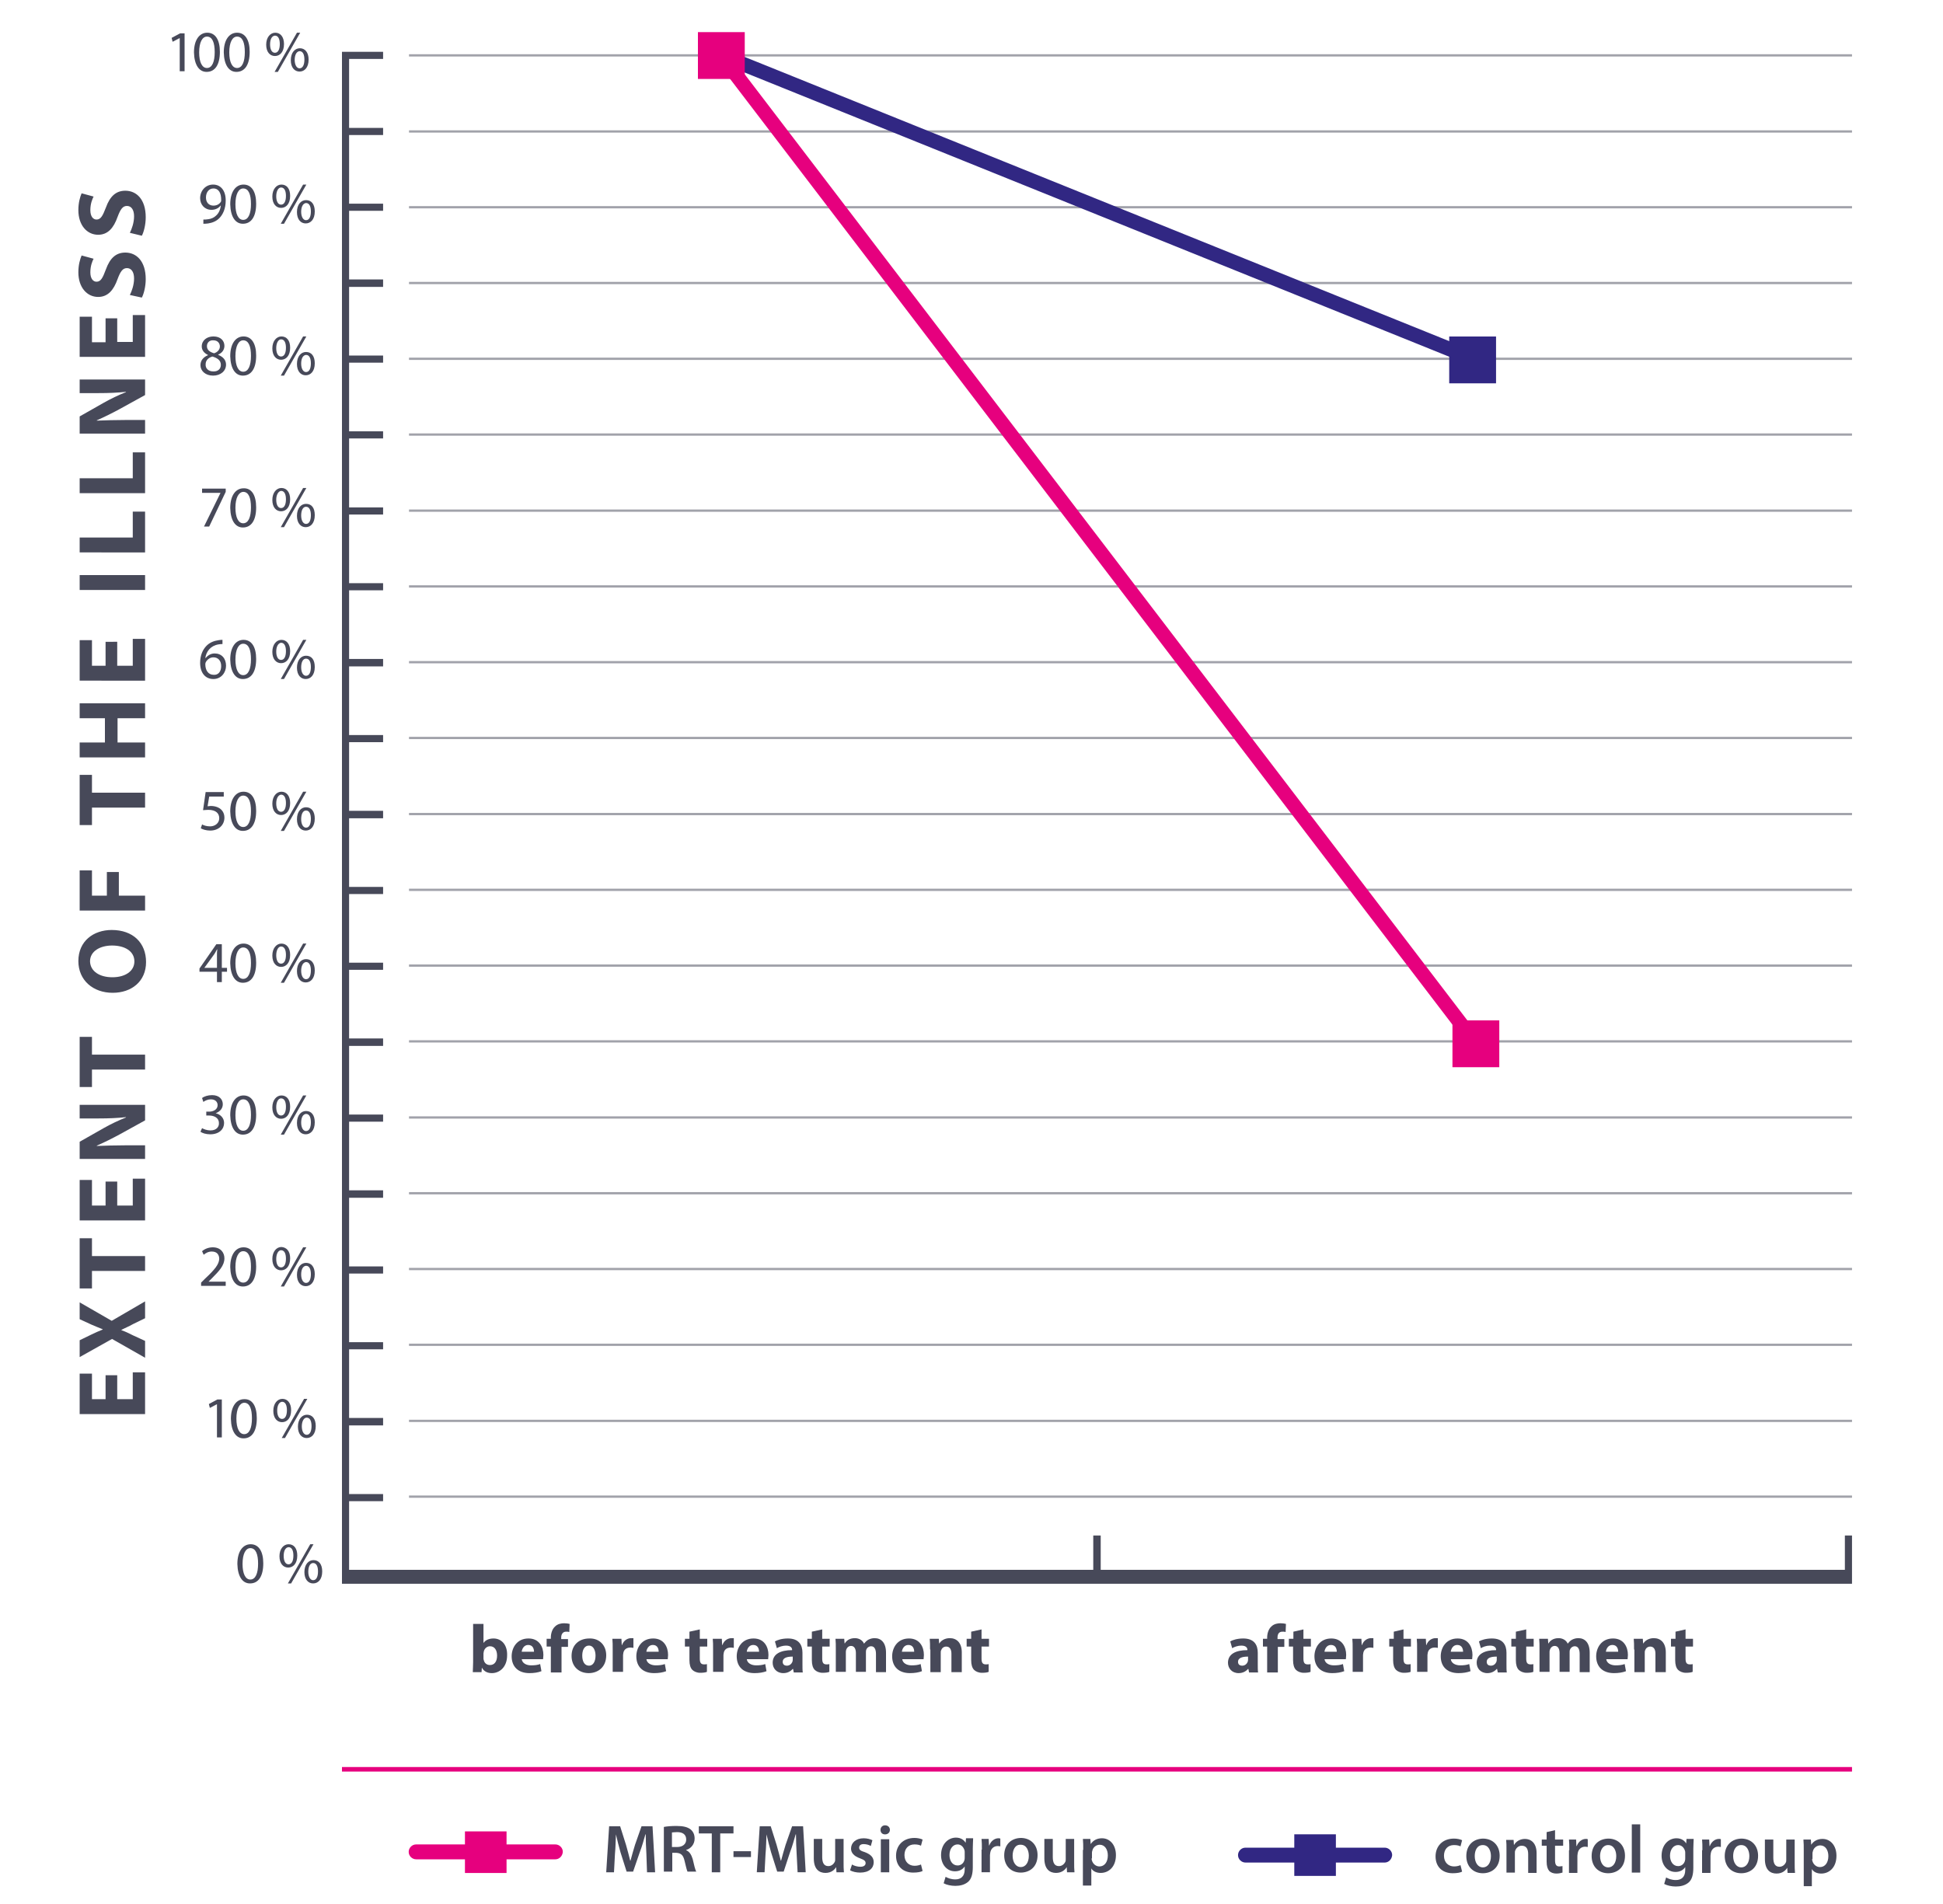 <?xml version="1.0" encoding="utf-8"?>
<!-- Generator: Adobe Illustrator 19.0.0, SVG Export Plug-In . SVG Version: 6.00 Build 0)  -->
<svg version="1.1" id="Ebene_1" xmlns="http://www.w3.org/2000/svg" xmlns:xlink="http://www.w3.org/1999/xlink" x="0px" y="0px"
	 viewBox="0 0 600 588" enable-background="new 0 0 600 588" xml:space="preserve">
<line opacity="0.51" fill="none" stroke="#474959" stroke-width="0.703" x1="126.3" y1="17.1" x2="571.9" y2="17.1"/>
<line opacity="0.51" fill="none" stroke="#474959" stroke-width="0.703" x1="126.3" y1="40.6" x2="571.9" y2="40.6"/>
<line opacity="0.51" fill="none" stroke="#474959" stroke-width="0.703" x1="126.3" y1="64" x2="571.9" y2="64"/>
<line opacity="0.51" fill="none" stroke="#474959" stroke-width="0.703" x1="126.3" y1="87.4" x2="571.9" y2="87.4"/>
<line opacity="0.51" fill="none" stroke="#474959" stroke-width="0.703" x1="126.3" y1="110.8" x2="571.9" y2="110.8"/>
<line opacity="0.51" fill="none" stroke="#474959" stroke-width="0.703" x1="126.3" y1="134.2" x2="571.9" y2="134.2"/>
<line opacity="0.51" fill="none" stroke="#474959" stroke-width="0.703" x1="126.3" y1="157.7" x2="571.9" y2="157.7"/>
<line opacity="0.51" fill="none" stroke="#474959" stroke-width="0.703" x1="126.3" y1="181.1" x2="571.9" y2="181.1"/>
<line opacity="0.51" fill="none" stroke="#474959" stroke-width="0.703" x1="126.3" y1="204.5" x2="571.9" y2="204.5"/>
<line opacity="0.51" fill="none" stroke="#474959" stroke-width="0.703" x1="126.3" y1="227.9" x2="571.9" y2="227.9"/>
<line opacity="0.51" fill="none" stroke="#474959" stroke-width="0.703" x1="126.3" y1="251.4" x2="571.9" y2="251.4"/>
<line opacity="0.51" fill="none" stroke="#474959" stroke-width="0.703" x1="126.3" y1="274.8" x2="571.9" y2="274.8"/>
<line opacity="0.51" fill="none" stroke="#474959" stroke-width="0.703" x1="126.3" y1="298.2" x2="571.9" y2="298.2"/>
<line opacity="0.51" fill="none" stroke="#474959" stroke-width="0.703" x1="126.3" y1="321.6" x2="571.9" y2="321.6"/>
<line opacity="0.51" fill="none" stroke="#474959" stroke-width="0.703" x1="126.3" y1="345.1" x2="571.9" y2="345.1"/>
<line opacity="0.51" fill="none" stroke="#474959" stroke-width="0.703" x1="126.3" y1="368.5" x2="571.9" y2="368.5"/>
<line opacity="0.51" fill="none" stroke="#474959" stroke-width="0.703" x1="126.3" y1="391.9" x2="571.9" y2="391.9"/>
<line opacity="0.51" fill="none" stroke="#474959" stroke-width="0.703" x1="126.3" y1="415.3" x2="571.9" y2="415.3"/>
<line opacity="0.51" fill="none" stroke="#474959" stroke-width="0.703" x1="126.3" y1="438.8" x2="571.9" y2="438.8"/>
<line opacity="0.51" fill="none" stroke="#474959" stroke-width="0.703" x1="126.3" y1="462.2" x2="571.9" y2="462.2"/>
<g>
	<g>
		<path fill="#474959" d="M199.6,572.4c-0.1-1.8-0.2-4-0.2-5.9h-0.1c-0.5,1.7-1,3.6-1.7,5.4l-2.1,6.1h-2l-1.9-6
			c-0.5-1.8-1-3.7-1.4-5.5h0c-0.1,1.8-0.1,4.1-0.3,6l-0.3,5.7h-2.4l0.9-14.2h3.4l1.8,5.7c0.5,1.7,0.9,3.3,1.3,4.9h0.1
			c0.4-1.5,0.9-3.3,1.4-4.9l2-5.7h3.4l0.8,14.2h-2.5L199.6,572.4z"/>
		<path fill="#474959" d="M205,564.2c1-0.2,2.4-0.3,3.9-0.3c2,0,3.4,0.3,4.4,1.1c0.8,0.7,1.2,1.6,1.2,2.8c0,1.8-1.2,3.1-2.6,3.5v0.1
			c1,0.4,1.6,1.4,2,2.7c0.4,1.8,0.8,3.4,1.1,3.9h-2.7c-0.2-0.4-0.5-1.6-0.9-3.3c-0.4-1.8-1.1-2.4-2.5-2.5h-1.3v5.8H205V564.2z
			 M207.6,570.4h1.5c1.7,0,2.8-0.9,2.8-2.3c0-1.6-1.1-2.3-2.8-2.3c-0.8,0-1.3,0.1-1.6,0.1V570.4z"/>
		<path fill="#474959" d="M219.8,566.2h-4V564h10.7v2.2h-4.1v12h-2.6V566.2z"/>
		<path fill="#474959" d="M231.9,571.7v1.8h-5.4v-1.8H231.9z"/>
		<path fill="#474959" d="M246,572.4c-0.1-1.8-0.2-4-0.2-5.9h-0.1c-0.5,1.7-1,3.6-1.7,5.4L242,578h-2l-1.9-6c-0.5-1.8-1-3.7-1.4-5.5
			h0c-0.1,1.8-0.1,4.1-0.3,6l-0.3,5.7h-2.4l0.9-14.2h3.4l1.8,5.7c0.5,1.7,0.9,3.3,1.3,4.9h0.1c0.4-1.5,0.9-3.3,1.4-4.9l2-5.7h3.4
			l0.8,14.2h-2.5L246,572.4z"/>
		<path fill="#474959" d="M260.5,575.1c0,1.2,0,2.2,0.1,3.1h-2.3l-0.1-1.6h0c-0.4,0.7-1.4,1.8-3.3,1.8c-1.9,0-3.6-1.1-3.6-4.5v-6
			h2.6v5.6c0,1.7,0.5,2.8,1.9,2.8c1,0,1.7-0.7,2-1.4c0.1-0.2,0.1-0.5,0.1-0.8v-6.2h2.6V575.1z"/>
		<path fill="#474959" d="M263.1,575.8c0.6,0.4,1.7,0.7,2.6,0.7c1.1,0,1.6-0.5,1.6-1.1c0-0.7-0.4-1-1.7-1.5c-2-0.7-2.8-1.8-2.8-3
			c0-1.8,1.5-3.2,3.9-3.2c1.1,0,2.1,0.3,2.7,0.6l-0.5,1.8c-0.4-0.3-1.3-0.6-2.2-0.6c-0.9,0-1.4,0.4-1.4,1.1c0,0.7,0.5,1,1.8,1.4
			c1.8,0.7,2.7,1.6,2.7,3.1c0,1.8-1.4,3.2-4.2,3.2c-1.2,0-2.4-0.3-3.1-0.7L263.1,575.8z"/>
		<path fill="#474959" d="M274.8,565.1c0,0.8-0.6,1.4-1.5,1.4c-0.9,0-1.4-0.6-1.4-1.4c0-0.8,0.6-1.4,1.4-1.4
			C274.2,563.7,274.8,564.3,274.8,565.1z M272,578.2v-10.2h2.6v10.2H272z"/>
		<path fill="#474959" d="M284.9,577.8c-0.5,0.3-1.6,0.5-2.9,0.5c-3.2,0-5.3-2-5.3-5.2c0-3.1,2.1-5.5,5.7-5.5c0.9,0,1.9,0.2,2.5,0.5
			l-0.5,1.9c-0.4-0.2-1-0.4-2-0.4c-2,0-3.1,1.4-3.1,3.3c0,2.1,1.4,3.3,3.1,3.3c0.9,0,1.5-0.2,2-0.4L284.9,577.8z"/>
		<path fill="#474959" d="M300.5,567.9c0,0.7-0.1,1.5-0.1,2.9v5.8c0,2.1-0.4,3.7-1.5,4.6c-1.1,0.9-2.5,1.2-3.9,1.2
			c-1.3,0-2.7-0.3-3.6-0.8l0.6-2c0.7,0.4,1.7,0.8,3,0.8c1.7,0,2.9-0.9,2.9-3.1v-0.9h0c-0.6,0.9-1.6,1.5-3,1.5c-2.5,0-4.3-2.1-4.3-5
			c0-3.4,2.2-5.4,4.6-5.4c1.6,0,2.5,0.8,3,1.6h0l0.1-1.4H300.5z M297.9,572c0-0.2,0-0.5-0.1-0.7c-0.3-0.9-1-1.7-2.1-1.7
			c-1.4,0-2.5,1.3-2.5,3.3c0,1.7,0.9,3.2,2.5,3.2c1,0,1.8-0.6,2.1-1.6c0.1-0.3,0.1-0.6,0.1-0.9V572z"/>
		<path fill="#474959" d="M303.2,571.2c0-1.4,0-2.4-0.1-3.3h2.2l0.1,2h0.1c0.5-1.4,1.7-2.2,2.8-2.2c0.3,0,0.4,0,0.6,0.1v2.4
			c-0.2,0-0.4-0.1-0.8-0.1c-1.2,0-2.1,0.8-2.3,2c0,0.2-0.1,0.5-0.1,0.8v5.3h-2.6V571.2z"/>
		<path fill="#474959" d="M320.4,572.9c0,3.8-2.6,5.4-5.2,5.4c-2.9,0-5.1-2-5.1-5.3c0-3.4,2.2-5.4,5.3-5.4
			C318.4,567.7,320.4,569.8,320.4,572.9z M312.7,573.1c0,2,1,3.5,2.5,3.5c1.5,0,2.5-1.4,2.5-3.5c0-1.6-0.7-3.4-2.5-3.4
			C313.4,569.6,312.7,571.4,312.7,573.1z"/>
		<path fill="#474959" d="M331.7,575.1c0,1.2,0,2.2,0.1,3.1h-2.3l-0.1-1.6h0c-0.4,0.7-1.4,1.8-3.3,1.8c-1.9,0-3.6-1.1-3.6-4.5v-6
			h2.6v5.6c0,1.7,0.5,2.8,1.9,2.8c1,0,1.7-0.7,2-1.4c0.1-0.2,0.1-0.5,0.1-0.8v-6.2h2.6V575.1z"/>
		<path fill="#474959" d="M334.5,571.3c0-1.3,0-2.4-0.1-3.4h2.3l0.1,1.6h0c0.8-1.2,2-1.8,3.5-1.8c2.4,0,4.3,2,4.3,5.2
			c0,3.7-2.3,5.5-4.7,5.5c-1.3,0-2.4-0.5-2.9-1.4h0v5.3h-2.6V571.3z M337.1,573.9c0,0.3,0,0.5,0.1,0.7c0.3,1,1.2,1.8,2.3,1.8
			c1.6,0,2.6-1.4,2.6-3.4c0-1.8-0.9-3.3-2.5-3.3c-1.1,0-2.1,0.8-2.3,1.9c-0.1,0.2-0.1,0.4-0.1,0.7V573.9z"/>
	</g>
	<g>
		<line fill="#E30613" x1="128.3" y1="572" x2="171.3" y2="572"/>
		<path fill="#E6007E" d="M171.5,574.2h-43c-1.2,0-2.3-1-2.3-2.3c0-1.2,1-2.3,2.3-2.3h43c1.2,0,2.3,1,2.3,2.3
			C173.7,573.2,172.7,574.2,171.5,574.2z"/>
		<rect x="144.6" y="566.6" fill="#E6007E" stroke="#E6007E" stroke-width="2.045" width="10.8" height="10.8"/>
	</g>
</g>
<g>
	<g>
		<path fill="#474959" d="M451.5,578c-0.5,0.3-1.6,0.5-2.9,0.5c-3.2,0-5.3-2-5.3-5.2c0-3.1,2.1-5.5,5.7-5.5c0.9,0,1.9,0.2,2.5,0.5
			l-0.5,1.9c-0.4-0.2-1-0.4-2-0.4c-2,0-3.1,1.4-3.1,3.3c0,2.1,1.4,3.3,3.1,3.3c0.9,0,1.5-0.2,2-0.4L451.5,578z"/>
		<path fill="#474959" d="M463.1,573.1c0,3.8-2.6,5.4-5.2,5.4c-2.9,0-5.1-2-5.1-5.3c0-3.4,2.2-5.4,5.3-5.4
			C461.1,567.9,463.1,570,463.1,573.1z M455.4,573.2c0,2,1,3.5,2.5,3.5c1.5,0,2.5-1.4,2.5-3.5c0-1.6-0.7-3.4-2.5-3.4
			C456.1,569.8,455.4,571.5,455.4,573.2z"/>
		<path fill="#474959" d="M465.2,571.2c0-1.2,0-2.2-0.1-3h2.3l0.1,1.5h0.1c0.4-0.8,1.6-1.8,3.3-1.8c1.8,0,3.6,1.2,3.6,4.4v6.1h-2.6
			v-5.8c0-1.5-0.5-2.6-2-2.6c-1,0-1.7,0.7-2,1.5c-0.1,0.2-0.1,0.5-0.1,0.8v6h-2.6V571.2z"/>
		<path fill="#474959" d="M480.2,565.2v2.9h2.5v1.9h-2.5v4.5c0,1.2,0.3,1.9,1.3,1.9c0.4,0,0.8-0.1,1-0.1l0,2c-0.4,0.1-1,0.3-1.9,0.3
			c-0.9,0-1.7-0.3-2.2-0.8c-0.5-0.6-0.8-1.5-0.8-2.9V570h-1.5v-1.9h1.5v-2.3L480.2,565.2z"/>
		<path fill="#474959" d="M484.6,571.4c0-1.4,0-2.4-0.1-3.3h2.2l0.1,2h0.1c0.5-1.4,1.7-2.2,2.8-2.2c0.3,0,0.4,0,0.6,0.1v2.4
			c-0.2,0-0.4-0.1-0.8-0.1c-1.2,0-2.1,0.8-2.3,2c0,0.2-0.1,0.5-0.1,0.8v5.3h-2.6V571.4z"/>
		<path fill="#474959" d="M501.8,573.1c0,3.8-2.6,5.4-5.2,5.4c-2.9,0-5.1-2-5.1-5.3c0-3.4,2.2-5.4,5.3-5.4
			C499.8,567.9,501.8,570,501.8,573.1z M494.1,573.2c0,2,1,3.5,2.5,3.5c1.5,0,2.5-1.4,2.5-3.5c0-1.6-0.7-3.4-2.5-3.4
			C494.9,569.8,494.1,571.5,494.1,573.2z"/>
		<path fill="#474959" d="M503.9,563.4h2.6v14.9h-2.6V563.4z"/>
		<path fill="#474959" d="M523,568.1c0,0.7-0.1,1.5-0.1,2.9v5.8c0,2.1-0.4,3.7-1.5,4.6c-1.1,0.9-2.5,1.2-3.9,1.2
			c-1.3,0-2.7-0.3-3.6-0.8l0.6-2c0.7,0.4,1.7,0.8,3,0.8c1.7,0,2.9-0.9,2.9-3.1v-0.9h0c-0.6,0.9-1.6,1.5-3,1.5c-2.5,0-4.3-2.1-4.3-5
			c0-3.4,2.2-5.4,4.6-5.4c1.6,0,2.5,0.8,3,1.6h0l0.1-1.4H523z M520.4,572.2c0-0.2,0-0.5-0.1-0.7c-0.3-0.9-1-1.7-2.1-1.7
			c-1.4,0-2.5,1.3-2.5,3.3c0,1.7,0.9,3.2,2.5,3.2c1,0,1.8-0.6,2.1-1.6c0.1-0.3,0.1-0.6,0.1-0.9V572.2z"/>
		<path fill="#474959" d="M525.7,571.4c0-1.4,0-2.4-0.1-3.3h2.2l0.1,2h0.1c0.5-1.4,1.7-2.2,2.8-2.2c0.3,0,0.4,0,0.6,0.1v2.4
			c-0.2,0-0.4-0.1-0.8-0.1c-1.2,0-2.1,0.8-2.3,2c0,0.2-0.1,0.5-0.1,0.8v5.3h-2.6V571.4z"/>
		<path fill="#474959" d="M542.9,573.1c0,3.8-2.6,5.4-5.2,5.4c-2.9,0-5.1-2-5.1-5.3c0-3.4,2.2-5.4,5.3-5.4
			C540.9,567.9,542.9,570,542.9,573.1z M535.2,573.2c0,2,1,3.5,2.5,3.5c1.5,0,2.5-1.4,2.5-3.5c0-1.6-0.7-3.4-2.5-3.4
			C535.9,569.8,535.2,571.5,535.2,573.2z"/>
		<path fill="#474959" d="M554.2,575.3c0,1.2,0,2.2,0.1,3.1H552l-0.1-1.6h0c-0.4,0.7-1.4,1.8-3.3,1.8c-1.9,0-3.6-1.1-3.6-4.5v-6h2.6
			v5.6c0,1.7,0.5,2.8,1.9,2.8c1,0,1.7-0.7,2-1.4c0.1-0.2,0.1-0.5,0.1-0.8v-6.2h2.6V575.3z"/>
		<path fill="#474959" d="M557,571.5c0-1.3,0-2.4-0.1-3.4h2.3l0.1,1.6h0c0.8-1.2,2-1.8,3.5-1.8c2.4,0,4.3,2,4.3,5.2
			c0,3.7-2.3,5.5-4.7,5.5c-1.3,0-2.4-0.5-2.9-1.4h0v5.3H557V571.5z M559.6,574.1c0,0.3,0,0.5,0.1,0.7c0.3,1,1.2,1.8,2.3,1.8
			c1.6,0,2.6-1.4,2.6-3.4c0-1.8-0.9-3.3-2.5-3.3c-1.1,0-2.1,0.8-2.3,1.9c-0.1,0.2-0.1,0.4-0.1,0.7V574.1z"/>
	</g>
	<g>
		<line fill="#E30613" x1="384.4" y1="572.9" x2="427.4" y2="572.9"/>
		<path fill="#312783" d="M427.6,575.2h-43c-1.2,0-2.3-1-2.3-2.3c0-1.2,1-2.3,2.3-2.3h43c1.2,0,2.3,1,2.3,2.3
			C429.8,574.2,428.8,575.2,427.6,575.2z"/>
		<rect x="400.7" y="567.5" fill="#312783" stroke="#312783" stroke-width="2.045" width="10.8" height="10.8"/>
	</g>
</g>
<polygon fill="#474959" points="569.7,474.2 569.7,484.8 339.9,484.8 339.9,474.2 337.6,474.2 337.6,484.8 107.8,484.8 107.8,463.6 
	118.3,463.6 118.3,461.4 107.8,461.4 107.8,440.2 118.3,440.2 118.3,437.9 107.8,437.9 107.8,416.7 118.3,416.7 118.3,414.5 
	107.8,414.5 107.8,393.3 118.3,393.3 118.3,391.1 107.8,391.1 107.8,369.9 118.3,369.9 118.3,367.6 107.8,367.6 107.8,346.4 
	118.3,346.4 118.3,344.2 107.8,344.2 107.8,323 118.3,323 118.3,320.7 107.8,320.7 107.8,299.5 118.3,299.5 118.3,297.3 
	107.8,297.3 107.8,276.1 118.3,276.1 118.3,273.9 107.8,273.9 107.8,252.7 118.3,252.7 118.3,250.4 107.8,250.4 107.8,229.2 
	118.3,229.2 118.3,227 107.8,227 107.8,205.8 118.3,205.8 118.3,203.5 107.8,203.5 107.8,182.3 118.3,182.3 118.3,180.1 
	107.8,180.1 107.8,158.9 118.3,158.9 118.3,156.7 107.8,156.7 107.8,135.4 118.3,135.4 118.3,133.2 107.8,133.2 107.8,112 
	118.3,112 118.3,109.8 107.8,109.8 107.8,88.6 118.3,88.6 118.3,86.3 107.8,86.3 107.8,65.1 118.3,65.1 118.3,62.9 107.8,62.9 
	107.8,41.7 118.3,41.7 118.3,39.5 107.8,39.5 107.8,18.2 118.3,18.2 118.3,16 105.6,16 105.6,489.1 571.9,489.1 571.9,474.2 "/>
<path fill="none" stroke="#312783" stroke-width="4.462" stroke-linecap="round" d="M455.8,111.1l-233-94"/>
<g>
	<path fill="#474959" d="M81.3,482.8c0,4-1.5,6.2-4.1,6.2c-2.3,0-3.8-2.1-3.9-6c0-3.9,1.7-6.1,4.1-6.1
		C79.9,476.9,81.3,479.1,81.3,482.8z M74.9,483c0,3,0.9,4.8,2.4,4.8c1.6,0,2.4-1.9,2.4-4.9c0-2.9-0.7-4.8-2.4-4.8
		C75.9,478.1,74.9,479.8,74.9,483z"/>
	<path fill="#474959" d="M91.8,480.4c0,2.5-1.3,3.7-2.8,3.7c-1.5,0-2.7-1.2-2.7-3.5c0-2.3,1.3-3.7,2.8-3.7
		C90.8,476.9,91.8,478.2,91.8,480.4z M87.6,480.5c0,1.5,0.5,2.6,1.5,2.6c1,0,1.5-1.1,1.5-2.7c0-1.4-0.4-2.6-1.5-2.6
		C88.1,477.9,87.6,479,87.6,480.5z M88.9,489l6.9-12.1h1L89.9,489H88.9z M99.5,485.3c0,2.5-1.3,3.7-2.8,3.7c-1.5,0-2.7-1.2-2.7-3.5
		c0-2.4,1.3-3.7,2.8-3.7C98.4,481.8,99.5,483,99.5,485.3z M95.2,485.4c0,1.5,0.6,2.6,1.5,2.6c1,0,1.5-1.1,1.5-2.7
		c0-1.4-0.4-2.6-1.5-2.6C95.7,482.7,95.2,483.9,95.2,485.4z"/>
</g>
<g>
	<path fill="#474959" d="M66.9,433.7L66.9,433.7l-2.1,1.1l-0.3-1.2l2.6-1.4h1.4v11.7h-1.5V433.7z"/>
	<path fill="#474959" d="M79.3,438c0,4-1.5,6.2-4.1,6.2c-2.3,0-3.8-2.1-3.9-6c0-3.9,1.7-6.1,4.1-6.1C77.9,432,79.3,434.2,79.3,438z
		 M73,438.1c0,3,0.9,4.8,2.4,4.8c1.6,0,2.4-1.9,2.4-4.9c0-2.9-0.7-4.8-2.4-4.8C74,433.3,73,435,73,438.1z"/>
	<path fill="#474959" d="M89.9,435.5c0,2.5-1.3,3.7-2.8,3.7c-1.5,0-2.7-1.2-2.7-3.5c0-2.3,1.3-3.7,2.8-3.7
		C88.8,432,89.9,433.3,89.9,435.5z M85.6,435.6c0,1.5,0.5,2.6,1.5,2.6c1,0,1.5-1.1,1.5-2.7c0-1.4-0.4-2.6-1.5-2.6
		C86.1,433,85.6,434.2,85.6,435.6z M87,444.1l6.9-12.1h1L88,444.1H87z M97.5,440.4c0,2.5-1.3,3.7-2.8,3.7c-1.5,0-2.7-1.2-2.7-3.5
		c0-2.4,1.3-3.7,2.8-3.7C96.4,436.9,97.5,438.1,97.5,440.4z M93.2,440.5c0,1.5,0.6,2.6,1.5,2.6c1,0,1.5-1.1,1.5-2.7
		c0-1.4-0.4-2.6-1.5-2.6C93.8,437.8,93.2,439,93.2,440.5z"/>
</g>
<g>
	<path fill="#474959" d="M62.1,397.1v-1l1.2-1.2c3-2.8,4.3-4.4,4.4-6.1c0-1.2-0.6-2.3-2.3-2.3c-1.1,0-1.9,0.5-2.5,1l-0.5-1.1
		c0.8-0.7,2-1.2,3.3-1.2c2.5,0,3.6,1.7,3.6,3.4c0,2.2-1.6,3.9-4,6.3l-0.9,0.9v0h5.3v1.3H62.1z"/>
	<path fill="#474959" d="M79.1,391.1c0,4-1.5,6.2-4.1,6.2c-2.3,0-3.8-2.1-3.9-6c0-3.9,1.7-6.1,4.1-6.1
		C77.7,385.2,79.1,387.3,79.1,391.1z M72.7,391.3c0,3,0.9,4.8,2.4,4.8c1.6,0,2.4-1.9,2.4-4.9c0-2.9-0.7-4.8-2.4-4.8
		C73.7,386.4,72.7,388.1,72.7,391.3z"/>
	<path fill="#474959" d="M89.6,388.6c0,2.5-1.3,3.7-2.8,3.7c-1.5,0-2.7-1.2-2.7-3.5c0-2.3,1.3-3.7,2.8-3.7
		C88.5,385.2,89.6,386.4,89.6,388.6z M85.3,388.8c0,1.5,0.5,2.6,1.5,2.6c1,0,1.5-1.1,1.5-2.7c0-1.4-0.4-2.6-1.5-2.6
		C85.9,386.1,85.3,387.3,85.3,388.8z M86.7,397.3l6.9-12.1h1l-6.9,12.1H86.7z M97.2,393.5c0,2.5-1.3,3.7-2.8,3.7
		c-1.5,0-2.7-1.2-2.7-3.5c0-2.4,1.3-3.7,2.8-3.7C96.2,390,97.2,391.3,97.2,393.5z M93,393.6c0,1.5,0.6,2.6,1.5,2.6
		c1,0,1.5-1.1,1.5-2.7c0-1.4-0.4-2.6-1.5-2.6C93.5,391,93,392.1,93,393.6z"/>
</g>
<g>
	<path fill="#474959" d="M62.4,348.4c0.5,0.3,1.5,0.7,2.6,0.7c2,0,2.7-1.3,2.6-2.3c0-1.6-1.5-2.3-3-2.3h-0.9v-1.2h0.9
		c1.2,0,2.6-0.6,2.6-2c0-0.9-0.6-1.8-2.1-1.8c-0.9,0-1.8,0.4-2.3,0.8l-0.4-1.2c0.6-0.5,1.8-0.9,3.1-0.9c2.3,0,3.3,1.4,3.3,2.8
		c0,1.2-0.7,2.2-2.2,2.8v0c1.4,0.3,2.6,1.4,2.6,3c0,1.9-1.5,3.5-4.3,3.5c-1.3,0-2.5-0.4-3-0.8L62.4,348.4z"/>
	<path fill="#474959" d="M79.1,344.2c0,4-1.5,6.2-4.1,6.2c-2.3,0-3.8-2.1-3.9-6c0-3.9,1.7-6.1,4.1-6.1
		C77.7,338.3,79.1,340.5,79.1,344.2z M72.7,344.4c0,3,0.9,4.8,2.4,4.8c1.6,0,2.4-1.9,2.4-4.9c0-2.9-0.7-4.8-2.4-4.8
		C73.7,339.5,72.7,341.2,72.7,344.4z"/>
	<path fill="#474959" d="M89.6,341.8c0,2.5-1.3,3.7-2.8,3.7c-1.5,0-2.7-1.2-2.7-3.5c0-2.3,1.3-3.7,2.8-3.7
		C88.5,338.3,89.6,339.5,89.6,341.8z M85.3,341.9c0,1.5,0.5,2.6,1.5,2.6c1,0,1.5-1.1,1.5-2.7c0-1.4-0.4-2.6-1.5-2.6
		C85.9,339.2,85.3,340.4,85.3,341.9z M86.7,350.4l6.9-12.1h1l-6.9,12.1H86.7z M97.2,346.6c0,2.5-1.3,3.7-2.8,3.7
		c-1.5,0-2.7-1.2-2.7-3.5c0-2.4,1.3-3.7,2.8-3.7C96.2,343.1,97.2,344.4,97.2,346.6z M93,346.7c0,1.5,0.6,2.6,1.5,2.6
		c1,0,1.5-1.1,1.5-2.7c0-1.4-0.4-2.6-1.5-2.6C93.5,344.1,93,345.2,93,346.7z"/>
</g>
<g>
	<path fill="#474959" d="M67,303.3v-3.2h-5.4v-1l5.2-7.5h1.7v7.3h1.6v1.2h-1.6v3.2H67z M67,298.9V295c0-0.6,0-1.2,0.1-1.8H67
		c-0.4,0.7-0.6,1.2-1,1.7l-2.9,4v0H67z"/>
	<path fill="#474959" d="M79.1,297.3c0,4-1.5,6.2-4.1,6.2c-2.3,0-3.8-2.1-3.9-6c0-3.9,1.7-6.1,4.1-6.1
		C77.7,291.4,79.1,293.6,79.1,297.3z M72.7,297.5c0,3,0.9,4.8,2.4,4.8c1.6,0,2.4-1.9,2.4-4.9c0-2.9-0.7-4.8-2.4-4.8
		C73.7,292.6,72.7,294.3,72.7,297.5z"/>
	<path fill="#474959" d="M89.6,294.9c0,2.5-1.3,3.7-2.8,3.7c-1.5,0-2.7-1.2-2.7-3.5c0-2.3,1.3-3.7,2.8-3.7
		C88.5,291.4,89.6,292.7,89.6,294.9z M85.3,295c0,1.5,0.5,2.6,1.5,2.6c1,0,1.5-1.1,1.5-2.7c0-1.4-0.4-2.6-1.5-2.6
		C85.9,292.3,85.3,293.5,85.3,295z M86.7,303.5l6.9-12.1h1l-6.9,12.1H86.7z M97.2,299.7c0,2.5-1.3,3.7-2.8,3.7
		c-1.5,0-2.7-1.2-2.7-3.5c0-2.4,1.3-3.7,2.8-3.7C96.2,296.2,97.2,297.5,97.2,299.7z M93,299.8c0,1.5,0.6,2.6,1.5,2.6
		c1,0,1.5-1.1,1.5-2.7c0-1.4-0.4-2.6-1.5-2.6C93.5,297.2,93,298.4,93,299.8z"/>
</g>
<g>
	<path fill="#474959" d="M69.1,246h-4.5l-0.5,3c0.3,0,0.5-0.1,1-0.1c0.9,0,1.8,0.2,2.5,0.6c0.9,0.5,1.7,1.5,1.7,3c0,2.3-1.8,4-4.4,4
		c-1.3,0-2.4-0.4-2.9-0.7l0.4-1.2c0.5,0.3,1.4,0.6,2.5,0.6c1.5,0,2.8-1,2.8-2.5c0-1.5-1-2.6-3.4-2.6c-0.7,0-1.2,0.1-1.6,0.1l0.8-5.6
		h5.6V246z"/>
	<path fill="#474959" d="M79.1,250.4c0,4-1.5,6.2-4.1,6.2c-2.3,0-3.8-2.1-3.9-6c0-3.9,1.7-6.1,4.1-6.1
		C77.7,244.5,79.1,246.7,79.1,250.4z M72.7,250.6c0,3,0.9,4.8,2.4,4.8c1.6,0,2.4-1.9,2.4-4.9c0-2.9-0.7-4.8-2.4-4.8
		C73.7,245.7,72.7,247.4,72.7,250.6z"/>
	<path fill="#474959" d="M89.6,248c0,2.5-1.3,3.7-2.8,3.7c-1.5,0-2.7-1.2-2.7-3.5c0-2.3,1.3-3.7,2.8-3.7
		C88.5,244.5,89.6,245.8,89.6,248z M85.3,248.1c0,1.5,0.5,2.6,1.5,2.6c1,0,1.5-1.1,1.5-2.7c0-1.4-0.4-2.6-1.5-2.6
		C85.9,245.5,85.3,246.6,85.3,248.1z M86.7,256.6l6.9-12.1h1l-6.9,12.1H86.7z M97.2,252.8c0,2.5-1.3,3.7-2.8,3.7
		c-1.5,0-2.7-1.2-2.7-3.5c0-2.4,1.3-3.7,2.8-3.7C96.2,249.3,97.2,250.6,97.2,252.8z M93,253c0,1.5,0.6,2.6,1.5,2.6
		c1,0,1.5-1.1,1.5-2.7c0-1.4-0.4-2.6-1.5-2.6C93.5,250.3,93,251.5,93,253z"/>
</g>
<g>
	<path fill="#474959" d="M68.7,198.9c-0.3,0-0.7,0-1.2,0.1c-2.5,0.4-3.8,2.2-4.1,4.2h0.1c0.6-0.7,1.5-1.4,2.8-1.4
		c2.1,0,3.5,1.5,3.5,3.8c0,2.1-1.5,4.1-3.9,4.1c-2.5,0-4.1-1.9-4.1-5c0-2.3,0.8-4.1,2-5.3c1-1,2.3-1.5,3.7-1.7
		c0.5-0.1,0.9-0.1,1.2-0.1V198.9z M68.3,205.7c0-1.7-1-2.7-2.4-2.7c-1,0-1.8,0.6-2.3,1.4c-0.1,0.2-0.2,0.4-0.2,0.7
		c0,1.9,0.9,3.3,2.6,3.3C67.4,208.5,68.3,207.4,68.3,205.7z"/>
	<path fill="#474959" d="M79.1,203.5c0,4-1.5,6.2-4.1,6.2c-2.3,0-3.8-2.1-3.9-6c0-3.9,1.7-6.1,4.1-6.1
		C77.7,197.6,79.1,199.8,79.1,203.5z M72.7,203.7c0,3,0.9,4.8,2.4,4.8c1.6,0,2.4-1.9,2.4-4.9c0-2.9-0.7-4.8-2.4-4.8
		C73.7,198.8,72.7,200.5,72.7,203.7z"/>
	<path fill="#474959" d="M89.6,201.1c0,2.5-1.3,3.7-2.8,3.7c-1.5,0-2.7-1.2-2.7-3.5c0-2.3,1.3-3.7,2.8-3.7
		C88.5,197.6,89.6,198.9,89.6,201.1z M85.3,201.2c0,1.5,0.5,2.6,1.5,2.6c1,0,1.5-1.1,1.5-2.7c0-1.4-0.4-2.6-1.5-2.6
		C85.9,198.6,85.3,199.7,85.3,201.2z M86.7,209.7l6.9-12.1h1l-6.9,12.1H86.7z M97.2,206c0,2.5-1.3,3.7-2.8,3.7
		c-1.5,0-2.7-1.2-2.7-3.5c0-2.4,1.3-3.7,2.8-3.7C96.2,202.5,97.2,203.7,97.2,206z M93,206.1c0,1.5,0.6,2.6,1.5,2.6
		c1,0,1.5-1.1,1.5-2.7c0-1.4-0.4-2.6-1.5-2.6C93.5,203.4,93,204.6,93,206.1z"/>
</g>
<g>
	<path fill="#474959" d="M69.7,150.9v1l-5.1,10.7h-1.6l5.1-10.4v0h-5.7v-1.3H69.7z"/>
	<path fill="#474959" d="M79.1,156.7c0,4-1.5,6.2-4.1,6.2c-2.3,0-3.8-2.1-3.9-6c0-3.9,1.7-6.1,4.1-6.1
		C77.7,150.7,79.1,152.9,79.1,156.7z M72.7,156.8c0,3,0.9,4.8,2.4,4.8c1.6,0,2.4-1.9,2.4-4.9c0-2.9-0.7-4.8-2.4-4.8
		C73.7,152,72.7,153.7,72.7,156.8z"/>
	<path fill="#474959" d="M89.6,154.2c0,2.5-1.3,3.7-2.8,3.7c-1.5,0-2.7-1.2-2.7-3.5c0-2.3,1.3-3.7,2.8-3.7
		C88.5,150.7,89.6,152,89.6,154.2z M85.3,154.3c0,1.5,0.5,2.6,1.5,2.6c1,0,1.5-1.1,1.5-2.7c0-1.4-0.4-2.6-1.5-2.6
		C85.9,151.7,85.3,152.9,85.3,154.3z M86.7,162.8l6.9-12.1h1l-6.9,12.1H86.7z M97.2,159.1c0,2.5-1.3,3.7-2.8,3.7
		c-1.5,0-2.7-1.2-2.7-3.5c0-2.4,1.3-3.7,2.8-3.7C96.2,155.6,97.2,156.8,97.2,159.1z M93,159.2c0,1.5,0.6,2.6,1.5,2.6
		c1,0,1.5-1.1,1.5-2.7c0-1.4-0.4-2.6-1.5-2.6C93.5,156.5,93,157.7,93,159.2z"/>
</g>
<g>
	<path fill="#474959" d="M61.9,112.8c0-1.5,0.9-2.5,2.3-3.1l0-0.1c-1.3-0.6-1.9-1.6-1.9-2.6c0-1.9,1.6-3.1,3.6-3.1
		c2.3,0,3.4,1.4,3.4,2.9c0,1-0.5,2.1-1.9,2.7v0.1c1.5,0.6,2.4,1.6,2.4,3c0,2-1.7,3.4-4,3.4C63.4,116,61.9,114.5,61.9,112.8z
		 M68.2,112.7c0-1.4-1-2.1-2.6-2.6c-1.4,0.4-2.1,1.3-2.1,2.4c-0.1,1.2,0.8,2.2,2.3,2.2C67.3,114.8,68.2,113.9,68.2,112.7z
		 M63.9,106.9c0,1.2,0.9,1.8,2.2,2.2c1-0.3,1.8-1.1,1.8-2.1c0-0.9-0.6-1.9-2-1.9C64.6,105,63.9,105.9,63.9,106.9z"/>
	<path fill="#474959" d="M79.1,109.8c0,4-1.5,6.2-4.1,6.2c-2.3,0-3.8-2.1-3.9-6c0-3.9,1.7-6.1,4.1-6.1
		C77.7,103.9,79.1,106.1,79.1,109.8z M72.7,110c0,3,0.9,4.8,2.4,4.8c1.6,0,2.4-1.9,2.4-4.9c0-2.9-0.7-4.8-2.4-4.8
		C73.7,105.1,72.7,106.8,72.7,110z"/>
	<path fill="#474959" d="M89.6,107.4c0,2.5-1.3,3.7-2.8,3.7c-1.5,0-2.7-1.2-2.7-3.5c0-2.3,1.3-3.7,2.8-3.7
		C88.5,103.9,89.6,105.1,89.6,107.4z M85.3,107.5c0,1.5,0.5,2.6,1.5,2.6c1,0,1.5-1.1,1.5-2.7c0-1.4-0.4-2.6-1.5-2.6
		C85.9,104.8,85.3,106,85.3,107.5z M86.7,116l6.9-12.1h1L87.7,116H86.7z M97.2,112.2c0,2.5-1.3,3.7-2.8,3.7c-1.5,0-2.7-1.2-2.7-3.5
		c0-2.4,1.3-3.7,2.8-3.7C96.2,108.7,97.2,110,97.2,112.2z M93,112.3c0,1.5,0.6,2.6,1.5,2.6c1,0,1.5-1.1,1.5-2.7
		c0-1.4-0.4-2.6-1.5-2.6C93.5,109.7,93,110.8,93,112.3z"/>
</g>
<g>
	<path fill="#474959" d="M63,67.8c0.3,0,0.7,0,1.3-0.1c0.9-0.1,1.8-0.5,2.4-1.1c0.8-0.7,1.3-1.7,1.5-3.1h-0.1
		c-0.6,0.8-1.6,1.3-2.8,1.3c-2.1,0-3.5-1.6-3.5-3.6c0-2.2,1.6-4.2,4-4.2s3.9,1.9,3.9,4.9c0,2.6-0.9,4.4-2,5.5
		c-0.9,0.9-2.1,1.4-3.4,1.6c-0.6,0.1-1.1,0.1-1.5,0.1V67.8z M63.6,61c0,1.5,0.9,2.5,2.3,2.5c1.1,0,1.9-0.5,2.3-1.2
		c0.1-0.1,0.1-0.3,0.1-0.6c0-2-0.7-3.5-2.4-3.5C64.5,58.2,63.6,59.4,63.6,61z"/>
	<path fill="#474959" d="M79.1,62.9c0,4-1.5,6.2-4.1,6.2c-2.3,0-3.8-2.1-3.9-6c0-3.9,1.7-6.1,4.1-6.1C77.7,57,79.1,59.2,79.1,62.9z
		 M72.7,63.1c0,3,0.9,4.8,2.4,4.8c1.6,0,2.4-1.9,2.4-4.9c0-2.9-0.7-4.8-2.4-4.8C73.7,58.2,72.7,59.9,72.7,63.1z"/>
	<path fill="#474959" d="M89.6,60.5c0,2.5-1.3,3.7-2.8,3.7c-1.5,0-2.7-1.2-2.7-3.5c0-2.3,1.3-3.7,2.8-3.7
		C88.5,57,89.6,58.2,89.6,60.5z M85.3,60.6c0,1.5,0.5,2.6,1.5,2.6c1,0,1.5-1.1,1.5-2.7c0-1.4-0.4-2.6-1.5-2.6
		C85.9,57.9,85.3,59.1,85.3,60.6z M86.7,69.1L93.6,57h1l-6.9,12.1H86.7z M97.2,65.3c0,2.5-1.3,3.7-2.8,3.7c-1.5,0-2.7-1.2-2.7-3.5
		c0-2.4,1.3-3.7,2.8-3.7C96.2,61.8,97.2,63.1,97.2,65.3z M93,65.4c0,1.5,0.6,2.6,1.5,2.6c1,0,1.5-1.1,1.5-2.7c0-1.4-0.4-2.6-1.5-2.6
		C93.5,62.8,93,64,93,65.4z"/>
</g>
<g>
	<path fill="#474959" d="M55.4,11.8L55.4,11.8l-2.1,1.1L53,11.7l2.6-1.4H57V22h-1.5V11.8z"/>
	<path fill="#474959" d="M67.9,16c0,4-1.5,6.2-4.1,6.2c-2.3,0-3.8-2.1-3.9-6c0-3.9,1.7-6.1,4.1-6.1C66.5,10.1,67.9,12.3,67.9,16z
		 M61.5,16.2c0,3,0.9,4.8,2.4,4.8c1.6,0,2.4-1.9,2.4-4.9c0-2.9-0.7-4.8-2.4-4.8C62.5,11.3,61.5,13,61.5,16.2z"/>
	<path fill="#474959" d="M77.1,16c0,4-1.5,6.2-4.1,6.2c-2.3,0-3.8-2.1-3.9-6c0-3.9,1.7-6.1,4.1-6.1C75.7,10.1,77.1,12.3,77.1,16z
		 M70.8,16.2c0,3,0.9,4.8,2.4,4.8c1.6,0,2.4-1.9,2.4-4.9c0-2.9-0.7-4.8-2.4-4.8C71.8,11.3,70.8,13,70.8,16.2z"/>
	<path fill="#474959" d="M87.7,13.6c0,2.5-1.3,3.7-2.8,3.7c-1.5,0-2.7-1.2-2.7-3.5c0-2.3,1.3-3.7,2.8-3.7
		C86.6,10.1,87.7,11.4,87.7,13.6z M83.4,13.7c0,1.5,0.5,2.6,1.5,2.6c1,0,1.5-1.1,1.5-2.7c0-1.4-0.4-2.6-1.5-2.6
		C83.9,11.1,83.4,12.2,83.4,13.7z M84.8,22.2l6.9-12.1h1l-6.9,12.1H84.8z M95.3,18.4c0,2.5-1.3,3.7-2.8,3.7c-1.5,0-2.7-1.2-2.7-3.5
		c0-2.4,1.3-3.7,2.8-3.7C94.2,14.9,95.3,16.2,95.3,18.4z M91,18.5c0,1.5,0.6,2.6,1.5,2.6c1,0,1.5-1.1,1.5-2.7c0-1.4-0.4-2.6-1.5-2.6
		C91.5,15.9,91,17.1,91,18.5z"/>
</g>
<g>
	<path fill="#474959" d="M385.7,516.4l-0.2-1h-0.1c-0.7,0.8-1.7,1.3-2.9,1.3c-2.1,0-3.3-1.5-3.3-3.2c0-2.7,2.4-3.9,6-3.9v-0.1
		c0-0.5-0.3-1.3-1.9-1.3c-1,0-2.2,0.4-2.8,0.8l-0.6-2.1c0.7-0.4,2.1-0.9,4-0.9c3.4,0,4.5,2,4.5,4.4v3.6c0,1,0,1.9,0.1,2.5H385.7z
		 M385.3,511.6c-1.7,0-3,0.4-3,1.6c0,0.8,0.5,1.2,1.3,1.2c0.8,0,1.4-0.5,1.7-1.2c0-0.2,0.1-0.4,0.1-0.5V511.6z"/>
	<path fill="#474959" d="M391.3,516.4v-7.9h-1.3v-2.4h1.3v-0.4c0-1.2,0.4-2.6,1.3-3.4c0.8-0.8,1.9-1,2.8-1c0.7,0,1.3,0.1,1.7,0.2
		L397,504c-0.3-0.1-0.6-0.1-1-0.1c-1.1,0-1.5,0.8-1.5,1.8v0.5h2.1v2.4h-2v7.9H391.3z"/>
	<path fill="#474959" d="M402.5,503.2v2.9h2.3v2.4h-2.3v3.7c0,1.2,0.3,1.8,1.3,1.8c0.4,0,0.7,0,0.9-0.1l0,2.4
		c-0.4,0.2-1.2,0.3-2.1,0.3c-1,0-1.9-0.4-2.4-0.9c-0.6-0.6-0.9-1.6-0.9-3v-4.2H398v-2.4h1.4v-2.2L402.5,503.2z"/>
	<path fill="#474959" d="M409,512.3c0.1,1.3,1.4,2,2.9,2c1.1,0,2-0.1,2.8-0.4l0.4,2.2c-1.1,0.4-2.3,0.6-3.7,0.6
		c-3.5,0-5.5-2-5.5-5.2c0-2.6,1.6-5.5,5.2-5.5c3.3,0,4.6,2.6,4.6,5.1c0,0.5-0.1,1-0.1,1.3H409z M412.8,510.1c0-0.8-0.3-2.1-1.8-2.1
		c-1.3,0-1.9,1.2-2,2.1H412.8z"/>
	<path fill="#474959" d="M417.7,509.5c0-1.5,0-2.5-0.1-3.4h2.8l0.1,1.9h0.1c0.5-1.5,1.8-2.1,2.8-2.1c0.3,0,0.4,0,0.7,0v3
		c-0.2,0-0.5-0.1-0.9-0.1c-1.2,0-2,0.6-2.2,1.6c0,0.2-0.1,0.5-0.1,0.7v5.2h-3.2V509.5z"/>
	<path fill="#474959" d="M433.4,503.2v2.9h2.3v2.4h-2.3v3.7c0,1.2,0.3,1.8,1.3,1.8c0.4,0,0.7,0,0.9-0.1l0,2.4
		c-0.4,0.2-1.2,0.3-2.1,0.3c-1,0-1.9-0.4-2.4-0.9c-0.6-0.6-0.9-1.6-0.9-3v-4.2H429v-2.4h1.4v-2.2L433.4,503.2z"/>
	<path fill="#474959" d="M437.6,509.5c0-1.5,0-2.5-0.1-3.4h2.8l0.1,1.9h0.1c0.5-1.5,1.8-2.1,2.8-2.1c0.3,0,0.4,0,0.7,0v3
		c-0.2,0-0.5-0.1-0.9-0.1c-1.2,0-2,0.6-2.2,1.6c0,0.2-0.1,0.5-0.1,0.7v5.2h-3.2V509.5z"/>
	<path fill="#474959" d="M448,512.3c0.1,1.3,1.4,2,2.9,2c1.1,0,2-0.1,2.8-0.4l0.4,2.2c-1.1,0.4-2.3,0.6-3.7,0.6
		c-3.5,0-5.5-2-5.5-5.2c0-2.6,1.6-5.5,5.2-5.5c3.3,0,4.6,2.6,4.6,5.1c0,0.5-0.1,1-0.1,1.3H448z M451.8,510.1c0-0.8-0.3-2.1-1.8-2.1
		c-1.3,0-1.9,1.2-2,2.1H451.8z"/>
	<path fill="#474959" d="M462.5,516.4l-0.2-1h-0.1c-0.7,0.8-1.7,1.3-2.9,1.3c-2.1,0-3.3-1.5-3.3-3.2c0-2.7,2.4-3.9,6-3.9v-0.1
		c0-0.5-0.3-1.3-1.9-1.3c-1.1,0-2.2,0.4-2.8,0.8l-0.6-2.1c0.7-0.4,2.1-0.9,4-0.9c3.4,0,4.5,2,4.5,4.4v3.6c0,1,0,1.9,0.1,2.5H462.5z
		 M462.1,511.6c-1.7,0-3,0.4-3,1.6c0,0.8,0.5,1.2,1.3,1.2c0.8,0,1.4-0.5,1.7-1.2c0-0.2,0.1-0.4,0.1-0.5V511.6z"/>
	<path fill="#474959" d="M471.3,503.2v2.9h2.3v2.4h-2.3v3.7c0,1.2,0.3,1.8,1.3,1.8c0.4,0,0.7,0,0.9-0.1l0,2.4
		c-0.4,0.2-1.2,0.3-2.1,0.3c-1,0-1.9-0.4-2.4-0.9c-0.6-0.6-0.9-1.6-0.9-3v-4.2h-1.4v-2.4h1.4v-2.2L471.3,503.2z"/>
	<path fill="#474959" d="M475.4,509.4c0-1.3,0-2.4-0.1-3.3h2.7l0.1,1.4h0.1c0.4-0.7,1.3-1.6,3.1-1.6c1.3,0,2.4,0.7,2.8,1.7h0
		c0.4-0.5,0.8-0.9,1.3-1.2c0.6-0.3,1.2-0.5,2-0.5c2,0,3.5,1.4,3.5,4.5v6h-3.1v-5.6c0-1.5-0.5-2.4-1.5-2.4c-0.7,0-1.3,0.5-1.5,1.1
		c-0.1,0.2-0.1,0.6-0.1,0.8v6h-3.1v-5.8c0-1.3-0.5-2.2-1.5-2.2c-0.8,0-1.3,0.6-1.5,1.2c-0.1,0.3-0.1,0.5-0.1,0.8v6h-3.1V509.4z"/>
	<path fill="#474959" d="M496,512.3c0.1,1.3,1.4,2,2.9,2c1.1,0,2-0.1,2.8-0.4l0.4,2.2c-1,0.4-2.3,0.6-3.7,0.6c-3.5,0-5.5-2-5.5-5.2
		c0-2.6,1.6-5.5,5.2-5.5c3.3,0,4.6,2.6,4.6,5.1c0,0.5-0.1,1-0.1,1.3H496z M499.7,510.1c0-0.8-0.3-2.1-1.8-2.1c-1.3,0-1.9,1.2-2,2.1
		H499.7z"/>
	<path fill="#474959" d="M504.6,509.4c0-1.3,0-2.4-0.1-3.3h2.8l0.1,1.4h0.1c0.4-0.7,1.5-1.6,3.2-1.6c2.1,0,3.7,1.4,3.7,4.4v6.1h-3.2
		v-5.7c0-1.3-0.5-2.2-1.6-2.2c-0.9,0-1.4,0.6-1.6,1.2c-0.1,0.2-0.1,0.5-0.1,0.8v5.9h-3.2V509.4z"/>
	<path fill="#474959" d="M520.5,503.2v2.9h2.3v2.4h-2.3v3.7c0,1.2,0.3,1.8,1.3,1.8c0.4,0,0.7,0,0.9-0.1l0,2.4
		c-0.4,0.2-1.2,0.3-2.1,0.3c-1,0-1.9-0.4-2.4-0.9c-0.6-0.6-0.9-1.6-0.9-3v-4.2H516v-2.4h1.4v-2.2L520.5,503.2z"/>
</g>
<g>
	<path fill="#474959" d="M146,516.4c0-0.7,0.1-1.9,0.1-3.1v-11.8h3.2v5.9h0c0.6-0.9,1.7-1.4,3.1-1.4c2.5,0,4.3,2,4.2,5.2
		c0,3.7-2.4,5.5-4.7,5.5c-1.2,0-2.4-0.4-3.1-1.7h0l-0.1,1.4H146z M149.3,512.1c0,0.2,0,0.4,0.1,0.6c0.2,0.9,0.9,1.5,1.9,1.5
		c1.4,0,2.2-1.1,2.2-2.9c0-1.6-0.7-2.9-2.2-2.9c-0.9,0-1.7,0.7-1.9,1.6c0,0.2-0.1,0.4-0.1,0.6V512.1z"/>
	<path fill="#474959" d="M161.1,512.3c0.1,1.3,1.4,2,2.9,2c1.1,0,2-0.1,2.8-0.4l0.4,2.2c-1,0.4-2.3,0.6-3.7,0.6
		c-3.5,0-5.5-2-5.5-5.2c0-2.6,1.6-5.5,5.2-5.5c3.3,0,4.6,2.6,4.6,5.1c0,0.5-0.1,1-0.1,1.3H161.1z M164.9,510.1
		c0-0.8-0.3-2.1-1.8-2.1c-1.3,0-1.9,1.2-2,2.1H164.9z"/>
	<path fill="#474959" d="M170.1,516.4v-7.9h-1.3v-2.4h1.3v-0.4c0-1.2,0.4-2.6,1.3-3.4c0.8-0.8,1.9-1,2.8-1c0.7,0,1.3,0.1,1.7,0.2
		l-0.1,2.5c-0.3-0.1-0.6-0.1-1-0.1c-1,0-1.5,0.8-1.5,1.8v0.5h2.1v2.4h-2v7.9H170.1z"/>
	<path fill="#474959" d="M187.2,511.2c0,3.8-2.7,5.5-5.4,5.5c-3,0-5.3-2-5.3-5.3c0-3.3,2.2-5.4,5.5-5.4
		C185.1,505.9,187.2,508.1,187.2,511.2z M179.8,511.3c0,1.8,0.7,3.1,2.1,3.1c1.2,0,2-1.2,2-3.1c0-1.5-0.6-3.1-2-3.1
		C180.3,508.2,179.8,509.8,179.8,511.3z"/>
	<path fill="#474959" d="M189.2,509.5c0-1.5,0-2.5-0.1-3.4h2.8l0.1,1.9h0.1c0.5-1.5,1.8-2.1,2.8-2.1c0.3,0,0.4,0,0.7,0v3
		c-0.2,0-0.5-0.1-0.9-0.1c-1.2,0-2,0.6-2.2,1.6c0,0.2-0.1,0.5-0.1,0.7v5.2h-3.2V509.5z"/>
	<path fill="#474959" d="M199.6,512.3c0.1,1.3,1.4,2,2.9,2c1.1,0,2-0.1,2.8-0.4l0.4,2.2c-1,0.4-2.3,0.6-3.7,0.6
		c-3.5,0-5.5-2-5.5-5.2c0-2.6,1.6-5.5,5.2-5.5c3.3,0,4.6,2.6,4.6,5.1c0,0.5-0.1,1-0.1,1.3H199.6z M203.4,510.1
		c0-0.8-0.3-2.1-1.8-2.1c-1.3,0-1.9,1.2-2,2.1H203.4z"/>
	<path fill="#474959" d="M216.1,503.2v2.9h2.3v2.4h-2.3v3.7c0,1.2,0.3,1.8,1.3,1.8c0.4,0,0.7,0,0.9-0.1l0,2.4
		c-0.4,0.2-1.2,0.3-2.1,0.3c-1,0-1.9-0.4-2.4-0.9c-0.6-0.6-0.9-1.6-0.9-3v-4.2h-1.4v-2.4h1.4v-2.2L216.1,503.2z"/>
	<path fill="#474959" d="M220.2,509.5c0-1.5,0-2.5-0.1-3.4h2.8l0.1,1.9h0.1c0.5-1.5,1.8-2.1,2.8-2.1c0.3,0,0.4,0,0.7,0v3
		c-0.2,0-0.5-0.1-0.9-0.1c-1.2,0-2,0.6-2.2,1.6c0,0.2-0.1,0.5-0.1,0.7v5.2h-3.2V509.5z"/>
	<path fill="#474959" d="M230.6,512.3c0.1,1.3,1.4,2,2.9,2c1.1,0,2-0.1,2.8-0.4l0.4,2.2c-1,0.4-2.3,0.6-3.7,0.6
		c-3.5,0-5.5-2-5.5-5.2c0-2.6,1.6-5.5,5.2-5.5c3.3,0,4.6,2.6,4.6,5.1c0,0.5-0.1,1-0.1,1.3H230.6z M234.4,510.1
		c0-0.8-0.3-2.1-1.8-2.1c-1.3,0-1.9,1.2-2,2.1H234.4z"/>
	<path fill="#474959" d="M245.1,516.4l-0.2-1h-0.1c-0.7,0.8-1.7,1.3-2.9,1.3c-2.1,0-3.3-1.5-3.3-3.2c0-2.7,2.4-3.9,6-3.9v-0.1
		c0-0.5-0.3-1.3-1.9-1.3c-1,0-2.2,0.4-2.8,0.8l-0.6-2.1c0.7-0.4,2.1-0.9,4-0.9c3.4,0,4.5,2,4.5,4.4v3.6c0,1,0,1.9,0.1,2.5H245.1z
		 M244.7,511.6c-1.7,0-3,0.4-3,1.6c0,0.8,0.5,1.2,1.3,1.2c0.8,0,1.4-0.5,1.7-1.2c0-0.2,0.1-0.4,0.1-0.5V511.6z"/>
	<path fill="#474959" d="M253.9,503.2v2.9h2.3v2.4h-2.3v3.7c0,1.2,0.3,1.8,1.3,1.8c0.4,0,0.7,0,0.9-0.1l0,2.4
		c-0.4,0.2-1.2,0.3-2.1,0.3c-1,0-1.9-0.4-2.4-0.9c-0.6-0.6-0.9-1.6-0.9-3v-4.2h-1.4v-2.4h1.4v-2.2L253.9,503.2z"/>
	<path fill="#474959" d="M258.1,509.4c0-1.3,0-2.4-0.1-3.3h2.7l0.1,1.4h0.1c0.4-0.7,1.3-1.6,3.1-1.6c1.3,0,2.4,0.7,2.8,1.7h0
		c0.4-0.5,0.8-0.9,1.3-1.2c0.6-0.3,1.2-0.5,2-0.5c2,0,3.5,1.4,3.5,4.5v6h-3.1v-5.6c0-1.5-0.5-2.4-1.5-2.4c-0.7,0-1.3,0.5-1.5,1.1
		c-0.1,0.2-0.1,0.6-0.1,0.8v6h-3.1v-5.8c0-1.3-0.5-2.2-1.5-2.2c-0.8,0-1.3,0.6-1.5,1.2c-0.1,0.3-0.1,0.5-0.1,0.8v6h-3.1V509.4z"/>
	<path fill="#474959" d="M278.6,512.3c0.1,1.3,1.4,2,2.9,2c1.1,0,2-0.1,2.8-0.4l0.4,2.2c-1,0.4-2.3,0.6-3.7,0.6
		c-3.5,0-5.5-2-5.5-5.2c0-2.6,1.6-5.5,5.2-5.5c3.3,0,4.6,2.6,4.6,5.1c0,0.5-0.1,1-0.1,1.3H278.6z M282.3,510.1
		c0-0.8-0.3-2.1-1.8-2.1c-1.3,0-1.9,1.2-2,2.1H282.3z"/>
	<path fill="#474959" d="M287.2,509.4c0-1.3,0-2.4-0.1-3.3h2.8l0.1,1.4h0.1c0.4-0.7,1.5-1.6,3.2-1.6c2.1,0,3.7,1.4,3.7,4.4v6.1h-3.2
		v-5.7c0-1.3-0.5-2.2-1.6-2.2c-0.9,0-1.4,0.6-1.6,1.2c-0.1,0.2-0.1,0.5-0.1,0.8v5.9h-3.2V509.4z"/>
	<path fill="#474959" d="M303.1,503.2v2.9h2.3v2.4h-2.3v3.7c0,1.2,0.3,1.8,1.3,1.8c0.4,0,0.7,0,0.9-0.1l0,2.4
		c-0.4,0.2-1.2,0.3-2.1,0.3c-1,0-1.9-0.4-2.4-0.9c-0.6-0.6-0.9-1.6-0.9-3v-4.2h-1.4v-2.4h1.4v-2.2L303.1,503.2z"/>
</g>
<line fill="none" stroke="#E6007E" stroke-width="4.462" stroke-linecap="round" x1="455.8" y1="322.3" x2="222.7" y2="17.1"/>
<rect x="449.2" y="315.8" fill="#E6007E" stroke="#E6007E" stroke-width="1.361" width="13.1" height="13.1"/>
<rect x="216.2" y="10.6" fill="#E6007E" stroke="#E6007E" stroke-width="1.361" width="13.1" height="13.1"/>
<line fill="none" stroke="#E6007E" stroke-width="1.4" x1="105.6" y1="546.4" x2="571.9" y2="546.4"/>
<rect x="448.2" y="104.6" fill="#312783" stroke="#312783" stroke-width="1.361" width="13.1" height="13.1"/>
<g>
	<path fill="#474959" d="M36.2,424.7v7.4H41v-8.3h3.8v12.9H24.6v-12.5h3.8v7.9h4.2v-7.4H36.2z"/>
	<path fill="#474959" d="M44.8,407.1l-3.7,1.8c-1.4,0.8-2.5,1.2-3.6,1.8v0.1c1.2,0.4,2.2,0.9,3.6,1.6l3.7,1.7v5.2l-10.2-5.8l-10,5.6
		v-5.2l3.7-1.8c1.2-0.6,2.2-1,3.4-1.5v-0.1c-1.3-0.5-2.2-0.9-3.4-1.4l-3.7-1.7v-5.2l9.9,5.7l10.3-6V407.1z"/>
	<path fill="#474959" d="M28.4,392.5v5.4h-3.8v-15.5h3.8v5.5h16.4v4.6H28.4z"/>
	<path fill="#474959" d="M36.2,364.9v7.4H41V364h3.8v12.9H24.6v-12.5h3.8v7.9h4.2v-7.4H36.2z"/>
	<path fill="#474959" d="M44.8,357.9H24.6v-5.3l7.4-4.2c2.1-1.2,4.6-2.4,6.9-3.3V345c-2.7,0.3-5.4,0.4-8.4,0.4h-5.9v-4.2h20.2v4.8
		l-7.8,4.3c-2.2,1.2-4.8,2.5-7.1,3.5l0,0.1c2.7-0.1,5.5-0.2,8.8-0.2h6.1V357.9z"/>
	<path fill="#474959" d="M28.4,330.3v5.4h-3.8v-15.5h3.8v5.5h16.4v4.6H28.4z"/>
	<path fill="#474959" d="M34.5,287.2c6.6,0,10.6,4,10.6,9.9c0,6-4.5,9.5-10.3,9.5c-6.1,0-10.6-3.9-10.6-9.8
		C24.2,290.6,28.9,287.2,34.5,287.2z M34.7,301.8c4,0,6.8-1.9,6.8-4.9c0-3.1-2.9-4.9-6.9-4.9c-3.6,0-6.8,1.7-6.8,4.9
		C27.9,300,30.8,301.8,34.7,301.8z"/>
	<path fill="#474959" d="M24.6,281.2v-12.4h3.8v7.8h4.6v-7.3h3.7v7.3h8.1v4.6H24.6z"/>
	<path fill="#474959" d="M28.4,249.4v5.4h-3.8v-15.5h3.8v5.5h16.4v4.6H28.4z"/>
	<path fill="#474959" d="M24.6,229.3h7.8v-7.5h-7.8v-4.6h20.2v4.6h-8.5v7.5h8.5v4.6H24.6V229.3z"/>
	<path fill="#474959" d="M36.2,198.2v7.4H41v-8.3h3.8v12.9H24.6v-12.5h3.8v7.9h4.2v-7.4H36.2z"/>
	<path fill="#474959" d="M24.6,177.6h20.2v4.6H24.6V177.6z"/>
	<path fill="#474959" d="M24.6,170.6V166h16.4v-8h3.8v12.6H24.6z"/>
	<path fill="#474959" d="M24.6,152.3v-4.6h16.4v-8h3.8v12.6H24.6z"/>
	<path fill="#474959" d="M44.8,133.9H24.6v-5.3l7.4-4.2c2.1-1.2,4.6-2.4,6.9-3.3V121c-2.7,0.3-5.4,0.4-8.4,0.4h-5.9v-4.2h20.2v4.8
		l-7.8,4.3c-2.2,1.2-4.8,2.5-7.1,3.5l0,0.1c2.7-0.1,5.5-0.2,8.8-0.2h6.1V133.9z"/>
	<path fill="#474959" d="M36.2,98.2v7.4H41v-8.3h3.8v12.9H24.6V97.8h3.8v7.9h4.2v-7.4H36.2z"/>
	<path fill="#474959" d="M40.1,91.1c0.6-1.2,1.3-3.1,1.3-5.1c0-2.1-0.9-3.2-2.2-3.2c-1.3,0-2,1-2.9,3.4c-1.2,3.4-3,5.5-6,5.5
		c-3.4,0-6.1-2.9-6.1-7.6c0-2.3,0.5-4,1-5.2l3.7,1c-0.4,0.8-1,2.2-1,4.2s0.9,2.9,1.9,2.9c1.3,0,1.9-1.1,2.9-3.8
		c1.3-3.6,3.2-5.2,6-5.2c3.4,0,6.3,2.6,6.3,8.2c0,2.3-0.6,4.6-1.2,5.7L40.1,91.1z"/>
	<path fill="#474959" d="M40.1,71.9c0.6-1.2,1.3-3.1,1.3-5.1c0-2.1-0.9-3.2-2.2-3.2c-1.3,0-2,1-2.9,3.4c-1.2,3.4-3,5.5-6,5.5
		c-3.4,0-6.1-2.9-6.1-7.6c0-2.3,0.5-4,1-5.2l3.7,1c-0.4,0.8-1,2.2-1,4.2s0.9,2.9,1.9,2.9c1.3,0,1.9-1.1,2.9-3.7
		c1.3-3.6,3.2-5.2,6-5.2c3.4,0,6.3,2.6,6.3,8.2c0,2.3-0.6,4.6-1.2,5.7L40.1,71.9z"/>
</g>
<g>
</g>
<g>
</g>
<g>
</g>
<g>
</g>
<g>
</g>
<g>
</g>
</svg>
